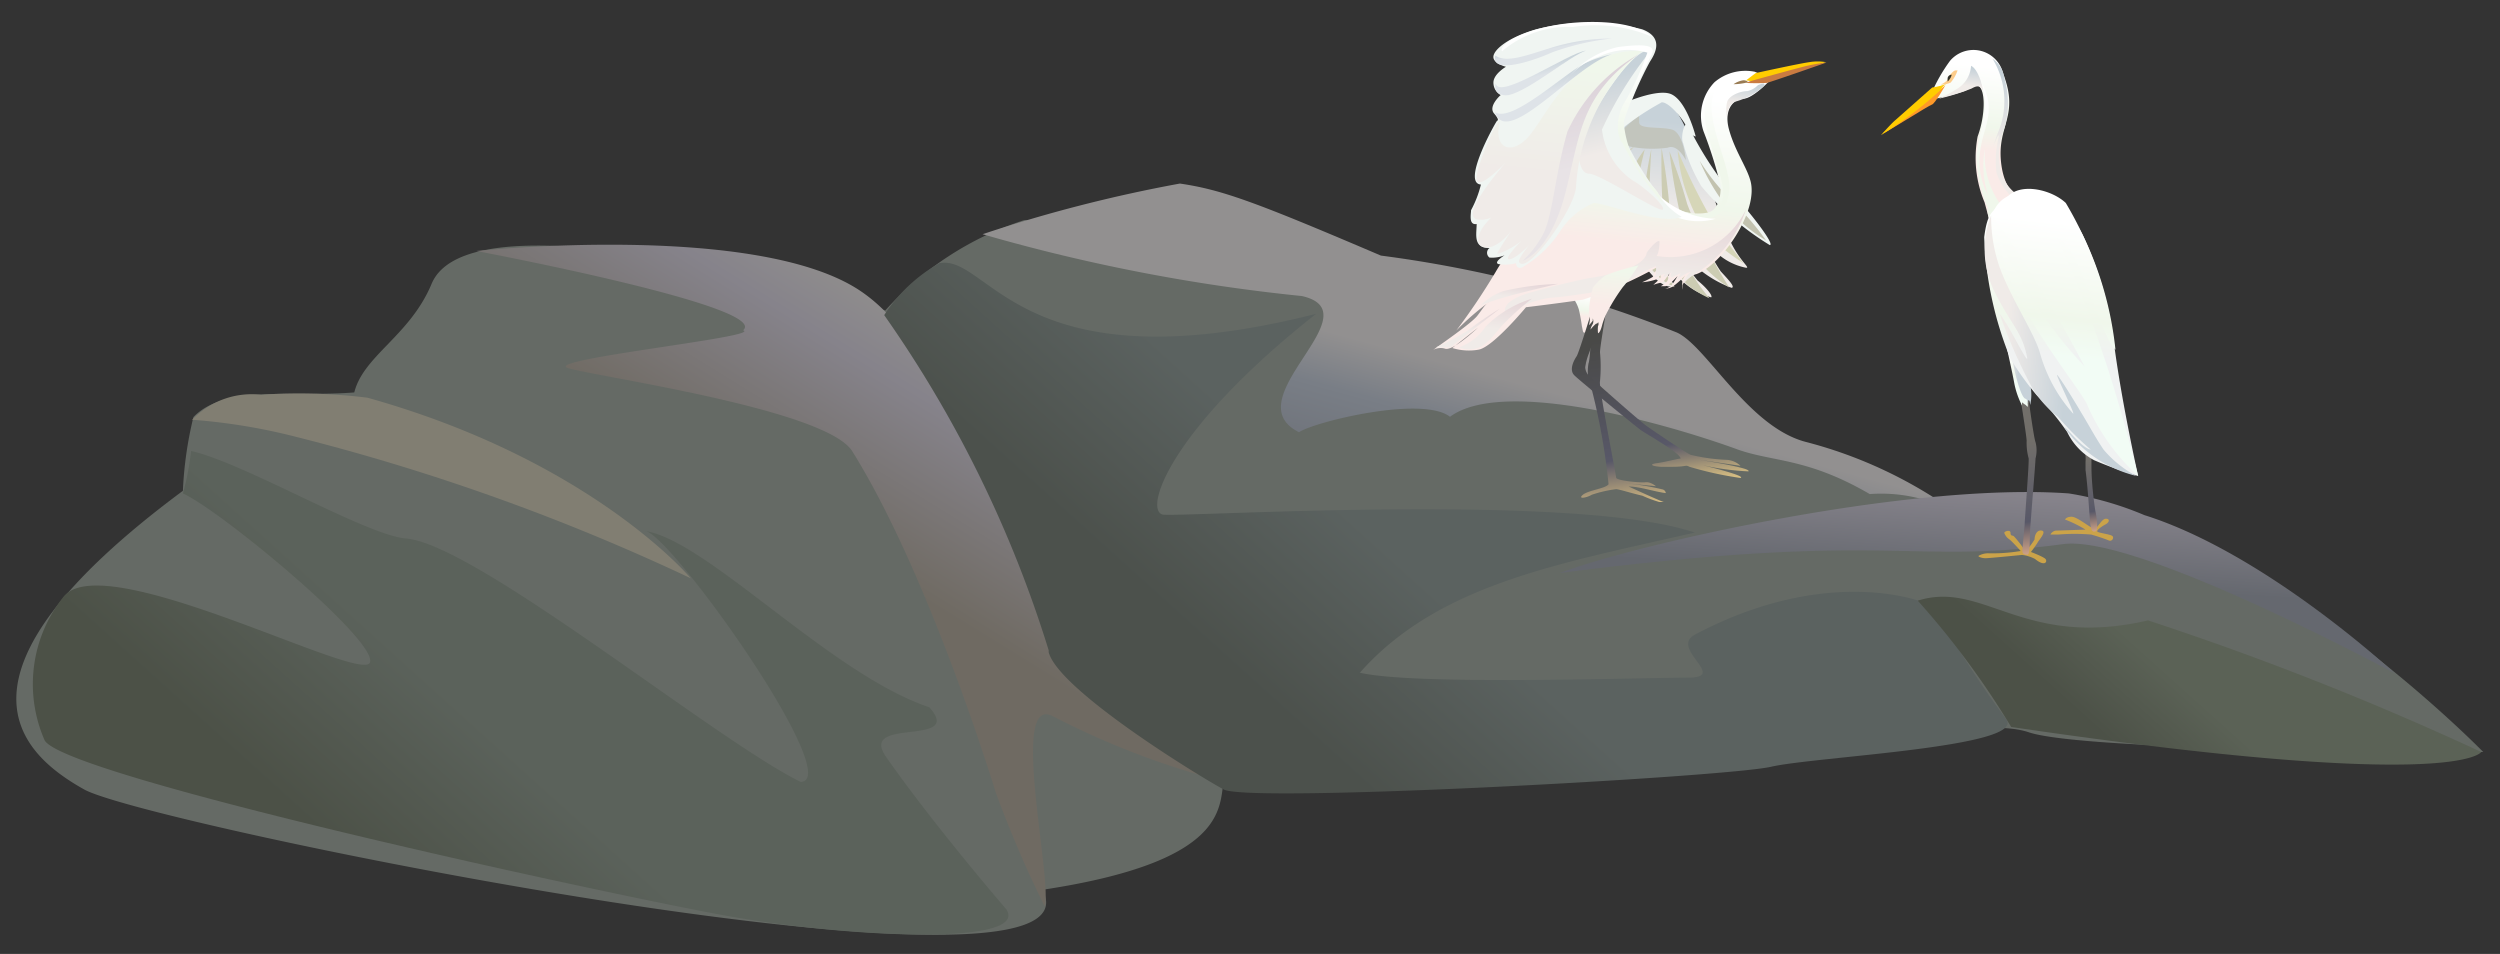 <svg id="Layer_1" data-name="Layer 1" xmlns="http://www.w3.org/2000/svg" xmlns:xlink="http://www.w3.org/1999/xlink" viewBox="0 0 76 29"><rect x="0" y="0" width="76" height="29" fill="#333333" stroke="none"/><defs><style>.cls-1{fill:#656a65;}.cls-1,.cls-10,.cls-11,.cls-12,.cls-13,.cls-14,.cls-15,.cls-16,.cls-17,.cls-18,.cls-19,.cls-2,.cls-20,.cls-21,.cls-22,.cls-23,.cls-24,.cls-25,.cls-26,.cls-27,.cls-28,.cls-29,.cls-3,.cls-30,.cls-31,.cls-32,.cls-33,.cls-34,.cls-35,.cls-36,.cls-37,.cls-38,.cls-39,.cls-4,.cls-40,.cls-41,.cls-42,.cls-43,.cls-44,.cls-45,.cls-46,.cls-47,.cls-48,.cls-49,.cls-5,.cls-50,.cls-51,.cls-52,.cls-6,.cls-7,.cls-8,.cls-9{fill-rule:evenodd;}.cls-2{fill:url(#linear-gradient);}.cls-3{fill:url(#linear-gradient-2);}.cls-4{fill:url(#linear-gradient-3);}.cls-5{fill:url(#linear-gradient-4);}.cls-6{fill:url(#linear-gradient-5);}.cls-7{fill:#817e72;}.cls-8{fill:url(#linear-gradient-6);}.cls-9{fill:url(#linear-gradient-7);}.cls-10{fill:#f0f5f2;}.cls-11{fill:#d6d6b8;}.cls-12{fill:#ccccb3;}.cls-13{fill:#c2c2af;}.cls-14{fill:#c2c5bd;}.cls-15{fill:url(#linear-gradient-8);}.cls-16{fill:url(#linear-gradient-9);}.cls-17{fill:url(#linear-gradient-10);}.cls-18{fill:url(#linear-gradient-11);}.cls-19{fill:url(#linear-gradient-12);}.cls-20{fill:#fff;}.cls-21{fill:url(#linear-gradient-13);}.cls-22{fill:url(#linear-gradient-14);}.cls-23{fill:url(#linear-gradient-15);}.cls-24{fill:url(#linear-gradient-16);}.cls-25{fill:url(#linear-gradient-17);}.cls-26{fill:url(#linear-gradient-18);}.cls-27{fill:url(#linear-gradient-19);}.cls-28{fill:url(#linear-gradient-20);}.cls-29{fill:url(#linear-gradient-21);}.cls-30{fill:url(#linear-gradient-22);}.cls-31{fill:url(#linear-gradient-23);}.cls-32{fill:#fc0;}.cls-33{fill:#ca7b41;}.cls-34{fill:#987b53;}.cls-35{fill:#655237;}.cls-36{fill:url(#linear-gradient-24);}.cls-37{fill:url(#linear-gradient-25);}.cls-38{fill:#cba349;}.cls-39{fill:url(#linear-gradient-26);}.cls-40{fill:url(#linear-gradient-27);}.cls-41{fill:#fe9929;}.cls-42{fill:#fdcc8a;}.cls-43{fill:#333329;}.cls-44{fill:url(#linear-gradient-28);}.cls-45{fill:url(#linear-gradient-29);}.cls-46{fill:url(#linear-gradient-30);}.cls-47{fill:url(#linear-gradient-31);}.cls-48{fill:url(#linear-gradient-32);}.cls-49{fill:url(#linear-gradient-33);}.cls-50{fill:url(#linear-gradient-34);}.cls-51{fill:url(#linear-gradient-35);}.cls-52{fill:url(#linear-gradient-36);}</style><linearGradient id="linear-gradient" x1="-553.21" y1="-37.74" x2="-552.92" y2="-42.83" gradientTransform="matrix(-0.86, -0.3, -0.37, 1.07, -447.56, -109.05)" gradientUnits="userSpaceOnUse"><stop offset="0.01" stop-color="#65686f"/><stop offset="0.72" stop-color="#797e86"/><stop offset="1" stop-color="#929090"/></linearGradient><linearGradient id="linear-gradient-2" x1="25.15" y1="16.55" x2="29.42" y2="9.63" gradientUnits="userSpaceOnUse"><stop offset="0.01" stop-color="#6f6a62"/><stop offset="0.66" stop-color="#86838b"/><stop offset="0.97" stop-color="#92908d"/></linearGradient><linearGradient id="linear-gradient-3" x1="60.19" y1="17.65" x2="60.35" y2="15.02" gradientUnits="userSpaceOnUse"><stop offset="0.01" stop-color="#65686f"/><stop offset="1" stop-color="#86838b"/></linearGradient><linearGradient id="linear-gradient-4" x1="42.7" y1="17.11" x2="38.76" y2="21.48" gradientUnits="userSpaceOnUse"><stop offset="0.01" stop-color="#5b6260"/><stop offset="1" stop-color="#4c514c"/></linearGradient><linearGradient id="linear-gradient-5" x1="66.52" y1="20.95" x2="64.67" y2="23.01" gradientUnits="userSpaceOnUse"><stop offset="0.01" stop-color="#5b6256"/><stop offset="1" stop-color="#4c5147"/></linearGradient><linearGradient id="linear-gradient-6" x1="16.02" y1="23.24" x2="12.16" y2="27.52" gradientUnits="userSpaceOnUse"><stop offset="0.01" stop-color="#5b625b"/><stop offset="1" stop-color="#4c5147"/></linearGradient><linearGradient id="linear-gradient-7" x1="50.97" y1="3.69" x2="50.67" y2="6.54" gradientUnits="userSpaceOnUse"><stop offset="0.01" stop-color="#c7d2d9"/><stop offset="1" stop-color="#f0ebe8"/></linearGradient><linearGradient id="linear-gradient-8" x1="48.7" y1="10.26" x2="49.42" y2="15.5" gradientUnits="userSpaceOnUse"><stop offset="0.01" stop-color="#494947"/><stop offset="0.71" stop-color="#585868"/><stop offset="1" stop-color="#dcc083"/></linearGradient><linearGradient id="linear-gradient-9" x1="48.29" y1="8.96" x2="48.22" y2="9.63" gradientUnits="userSpaceOnUse"><stop offset="0.01" stop-color="#fff"/><stop offset="0.72" stop-color="#f0f7eb"/><stop offset="1" stop-color="#faebe8"/></linearGradient><linearGradient id="linear-gradient-10" x1="49.06" y1="2.64" x2="48.58" y2="7.28" xlink:href="#linear-gradient-9"/><linearGradient id="linear-gradient-11" x1="52.25" y1="2.75" x2="52.02" y2="4.88" gradientUnits="userSpaceOnUse"><stop offset="0.01" stop-color="#fff"/><stop offset="1" stop-color="#f0f7eb"/></linearGradient><linearGradient id="linear-gradient-12" x1="49.6" y1="6.37" x2="49.4" y2="8.3" gradientUnits="userSpaceOnUse"><stop offset="0.01" stop-color="#e6d7d9"/><stop offset="1" stop-color="#f0ebe8"/></linearGradient><linearGradient id="linear-gradient-13" x1="45.53" y1="9.13" x2="45.44" y2="9.99" xlink:href="#linear-gradient-12"/><linearGradient id="linear-gradient-14" x1="44.69" y1="9.42" x2="44.62" y2="10.1" xlink:href="#linear-gradient-12"/><linearGradient id="linear-gradient-15" x1="46.19" y1="8.6" x2="46.14" y2="9.05" xlink:href="#linear-gradient-12"/><linearGradient id="linear-gradient-16" x1="48.82" y1="2.19" x2="49.39" y2="4.48" xlink:href="#linear-gradient-7"/><linearGradient id="linear-gradient-17" x1="47.59" y1="1.95" x2="47.24" y2="5.32" gradientUnits="userSpaceOnUse"><stop offset="0.01" stop-color="#f0f7eb"/><stop offset="1" stop-color="#f0ebe8"/></linearGradient><linearGradient id="linear-gradient-18" x1="47.17" y1="1.29" x2="47.21" y2="1.48" gradientUnits="userSpaceOnUse"><stop offset="0.01" stop-color="#c7d2d9"/><stop offset="1" stop-color="#dee3e8"/></linearGradient><linearGradient id="linear-gradient-19" x1="46.79" y1="1.94" x2="46.88" y2="2.29" xlink:href="#linear-gradient-18"/><linearGradient id="linear-gradient-20" x1="47.13" y1="2.2" x2="47.27" y2="2.78" xlink:href="#linear-gradient-18"/><linearGradient id="linear-gradient-21" x1="47.52" y1="2.59" x2="48.13" y2="5.08" gradientUnits="userSpaceOnUse"><stop offset="0.01" stop-color="#dcd2d9"/><stop offset="1" stop-color="#e8e3e6"/></linearGradient><linearGradient id="linear-gradient-22" x1="49.37" y1="1.77" x2="49.12" y2="4.09" xlink:href="#linear-gradient-11"/><linearGradient id="linear-gradient-23" x1="53.09" y1="2.6" x2="53.03" y2="3.16" xlink:href="#linear-gradient-7"/><linearGradient id="linear-gradient-24" x1="50.13" y1="10.34" x2="50.75" y2="14.83" gradientUnits="userSpaceOnUse"><stop offset="0.01" stop-color="#494947"/><stop offset="0.71" stop-color="#585868"/><stop offset="1" stop-color="#dcc283"/></linearGradient><linearGradient id="linear-gradient-25" x1="49.07" y1="8.21" x2="48.96" y2="9.29" gradientUnits="userSpaceOnUse"><stop offset="0.01" stop-color="#f0f7eb"/><stop offset="1" stop-color="#faebe8"/></linearGradient><linearGradient id="linear-gradient-26" x1="63.46" y1="13.99" x2="63.76" y2="16.17" gradientUnits="userSpaceOnUse"><stop offset="0.01" stop-color="#726f6a"/><stop offset="0.71" stop-color="#585868"/><stop offset="1" stop-color="#d2a488"/></linearGradient><linearGradient id="linear-gradient-27" x1="60.4" y1="2" x2="60.13" y2="4.55" xlink:href="#linear-gradient-9"/><linearGradient id="linear-gradient-28" x1="59.68" y1="2.05" x2="59.62" y2="2.59" xlink:href="#linear-gradient-7"/><linearGradient id="linear-gradient-29" x1="61.52" y1="2.31" x2="61.29" y2="4.52" xlink:href="#linear-gradient-7"/><linearGradient id="linear-gradient-30" x1="61.47" y1="13.39" x2="61.95" y2="16.85" xlink:href="#linear-gradient-26"/><linearGradient id="linear-gradient-31" x1="61.44" y1="10.75" x2="61.35" y2="11.61" gradientUnits="userSpaceOnUse"><stop offset="0.01" stop-color="#fff"/><stop offset="0.72" stop-color="#f0f7eb"/><stop offset="1" stop-color="#f2fcf5"/></linearGradient><linearGradient id="linear-gradient-32" x1="61.37" y1="11.25" x2="61.04" y2="11.23" xlink:href="#linear-gradient-7"/><linearGradient id="linear-gradient-33" x1="60.94" y1="2.98" x2="60.7" y2="5.24" xlink:href="#linear-gradient-11"/><linearGradient id="linear-gradient-34" x1="63.08" y1="6.67" x2="62.65" y2="10.8" gradientUnits="userSpaceOnUse"><stop offset="0.01" stop-color="#fff"/><stop offset="0.72" stop-color="#f0f7eb"/><stop offset="1" stop-color="#f0f2f2"/></linearGradient><linearGradient id="linear-gradient-35" x1="63.17" y1="6.76" x2="62.74" y2="10.84" xlink:href="#linear-gradient-31"/><linearGradient id="linear-gradient-36" x1="62.87" y1="10.52" x2="60.99" y2="10.4" xlink:href="#linear-gradient-7"/></defs><title>about-virtuos-lft-bg</title><path class="cls-1" d="M59.92,15.69s-20.1-8.38-28.78-9a9.72,9.72,0,0,0-4.23,2.75S14.38,5.6,13.12,8.63c-.66,1.58-2.07,2.18-2.35,3.3-1.86.15-3.95-.24-4.89.75a11.5,11.5,0,0,0-.32,2.24c-7.57,5.62-4.93,8-3,9.08s31.28,7.06,29.13,3.05c6.09-.92,5.28-2.77,5.56-3.49,1.65,1,16.73-.36,16.73-.36s5.93-1.54,7.69-.94,13.82.6,13.82.6S66.29,13.41,59.92,15.69Z"/><path class="cls-2" d="M59.5,15.61a13.63,13.63,0,0,0-4.62-2.18c-1.75-.47-3-2.91-3.9-3.32a37.22,37.22,0,0,0-9-2.34c-3.82-1.63-4.82-2-6.11-2.19a44.12,44.12,0,0,0-6,1.54A54.86,54.86,0,0,0,39.58,9c2.22.51-2.1,3.14-.09,4.14.47-.32,3.75-1.12,4.59-.47,1.67-1.23,6.8.28,8.76,1,1.09.38,2.11.25,4,1.35A4.73,4.73,0,0,1,59.5,15.61Z"/><path class="cls-3" d="M30.27,24.09s-2-6.59-4.36-10.37c-.8-1.29-7.81-2.27-8.64-2.53s5.93-.95,5.32-1.15c.86-.72-8.11-2.41-8.11-2.41S23,6.73,26.15,8.84c1.16.78,2.22,2.25,4,6.07.78,1.71,1.92,4.85,2.38,5.41,3.42,1.51,3.56,3.26,4.41,3.37A24.67,24.67,0,0,1,32,21.77c-1.32-.67,0,4.95-.24,5.79A35,35,0,0,1,30.27,24.09Z"/><path class="cls-4" d="M47.42,17.42C49.64,16.57,58,14.65,62.89,15a9.84,9.84,0,0,1,2.3.66c3.69,1.16,7.61,4.81,7.61,4.81S65,16.25,62.73,16.54C57.88,17.19,57.53,16.12,47.42,17.42Z"/><path class="cls-5" d="M61,21.88a30.53,30.53,0,0,1-1.78-2.68c-.48-.93-.82-.91-.82-.91s-2.84-1.13-6.87,1c-.79.42,1,1.3-.19,1.31-1.56,0-8.33.24-10-.15,2.39-2.7,6.09-3.32,10.18-4.26-3.69-1.25-15.88-.44-16.19-.55-.55-.19.28-2.63,4.68-6.1C31,11.82,30.08,7.72,28.56,8a4.79,4.79,0,0,0-1.68,1.58,36.37,36.37,0,0,1,5,10.19l0,.06c.31,1.15,4.54,3.75,5.32,4.17s15.3-.38,16.64-.69S61.54,22.72,61,21.88Z"/><path class="cls-6" d="M75.43,22.86a92.67,92.67,0,0,0-10.13-4c-3.8.88-5-1.23-7-.6a25.53,25.53,0,0,1,2.84,3.84C74.75,24.11,75.43,22.86,75.43,22.86Z"/><path class="cls-7" d="M5.84,12.76A18.15,18.15,0,0,1,9,13.28a65.75,65.75,0,0,1,12,4.3S18,14,11.17,12.09A17,17,0,0,0,7.94,12,2.51,2.51,0,0,0,5.84,12.76Z"/><path class="cls-8" d="M30.59,27.64S28.42,25.13,26.93,23c-.84-1.22,2.41-.28,1.32-1.5-3-1-6.76-5.08-8.65-5.36.39,0,2.17,2.24,3.49,4.3,1.1,1.72,1.88,3.31,1.25,3.33-2.59-1.27-9.88-7.23-12-7.4-1.21-.1-4.92-2.3-6.53-2.66A8,8,0,0,1,5.56,15c1.15.52,5.87,4.43,5.69,5.13s-8.06-3.51-9.31-2a4.25,4.25,0,0,0-.59,4.36c.44,1.07,16.84,4.64,20.68,5.34S31.32,28.74,30.59,27.64Z"/><path class="cls-9" d="M48.26,4.81s1.91-2,2.47-1.68,1.6,3.65,1.89,4.24.6.78.46.77a1.84,1.84,0,0,1-.93-.49,6.5,6.5,0,0,0-.41-.52,5.28,5.28,0,0,0,.57,1.12c.24.26.45.48.33.5A3.41,3.41,0,0,1,51.45,8c-.29-.3-.56-.64-.56-.64a5.2,5.2,0,0,0,.72,1.17c.24.19.47.46.41.51a2.13,2.13,0,0,1-1.11-.75c-.4-.47-.8-.91-.8-.91s.81,1.27.77,1.3-.27.14-.72-.39S48,5.76,48.26,4.81Z"/><path class="cls-10" d="M51.17,4.36a5.13,5.13,0,0,0,.55,1.3A8.4,8.4,0,0,0,53.8,7.45c.21,0-.94-1.42-1.2-1.62a10.57,10.57,0,0,1-1.09-1.64c-.07-.15-.16-.2-.22-.37S51.07,4.15,51.17,4.36Z"/><path class="cls-11" d="M51,4.57A18.65,18.65,0,0,0,52.23,7L53,8a6.49,6.49,0,0,1-1.14-.92A5.39,5.39,0,0,1,51,4.57Z"/><path class="cls-12" d="M50.75,4.6a18.09,18.09,0,0,0,.57,2.86,3.71,3.71,0,0,0,1.25,1.28A14,14,0,0,1,51.29,6.2,15.48,15.48,0,0,0,50.75,4.6Z"/><path class="cls-12" d="M50.51,4.49a25.94,25.94,0,0,0,.11,2.84,2.35,2.35,0,0,0,.69,1.34,3.1,3.1,0,0,0,.66.4,5.84,5.84,0,0,1-1.18-2.24A18.52,18.52,0,0,0,50.51,4.49Z"/><path class="cls-12" d="M50.2,4.53S50.09,6.29,50.13,7a4.85,4.85,0,0,0,.78,1.73,1.79,1.79,0,0,1-1-1.14A13.27,13.27,0,0,1,50.2,4.53Z"/><path class="cls-12" d="M50,4.54s-.34,1.4-.42,1.92a3.32,3.32,0,0,0,0,1.09,4.71,4.71,0,0,1-.07-2.19A4.39,4.39,0,0,1,50,4.54Z"/><path class="cls-12" d="M49.72,4.42a1.49,1.49,0,0,0-.49,1.09,5.79,5.79,0,0,0,0,1.39A4.15,4.15,0,0,1,49,5.53,1.68,1.68,0,0,1,49.72,4.42Z"/><path class="cls-13" d="M49.21,4.37a2.53,2.53,0,0,0-.52.8,2.91,2.91,0,0,0,.08,1.2A3.31,3.31,0,0,1,49.21,4.37Z"/><path class="cls-14" d="M51.25,4.87s-.07-.83-.42-.93-1,0-1-.22,0-.22,0-.22a6.8,6.8,0,0,0-.83.8,3.5,3.5,0,0,0,1.7.19C51,4.36,51.25,4.87,51.25,4.87Z"/><path class="cls-13" d="M53.69,7.31a8.34,8.34,0,0,0-1.07-1.23,6.69,6.69,0,0,1-.95-1.19,6.14,6.14,0,0,0,.88,1.47A4.74,4.74,0,0,0,53.69,7.31Z"/><path class="cls-10" d="M51.55,4.15s-.26-1.05-.73-1.28-1.82.39-2.14.61A1.93,1.93,0,0,0,47.84,5c0,.8,1,1.55,1,1.55s-.7-1.35-.45-1.78a8.13,8.13,0,0,1,2.13-1.66c.25,0,.71.6.76.78A.38.38,0,0,0,51.55,4.15Z"/><path class="cls-15" d="M48.4,8.24s0,2.5-.11,2.81a1.4,1.4,0,0,0,.11.83,19.56,19.56,0,0,1,.5,2.84c-.08.13-.61.18-.78.32s.1.1.27,0a3.8,3.8,0,0,1,.74-.17c.08,0,.49.13.8.2a3.65,3.65,0,0,0,.51.19c.14,0,.19,0,.14,0s-1.07-.47-1.07-.47c.34,0,.79.16,1.13.2a.13.13,0,0,0-.09-.11,8.14,8.14,0,0,0-1.15-.19l.94.09s-.16-.14-.32-.12-.89-.05-.89-.14-.54-2.78-.49-2.93a4.68,4.68,0,0,0,0-.88c0-.26.47-2.88.47-2.88S48.47,7.52,48.4,8.24Z"/><path class="cls-16" d="M48.09,9.92a5.07,5.07,0,0,0-.09-.5,1.15,1.15,0,0,0-.13-.29s.75-.33.76-.25a1.73,1.73,0,0,1,0,.74c-.08.2-.26.3-.24.35s0,.21,0,.21a.15.15,0,0,1-.14,0,.94.94,0,0,1,0-.09s-.1.05-.12,0S48.11,10,48.09,9.92Z"/><path class="cls-17" d="M53.76,2.49S53.27,3,53,3s-.61.3-.44.93.52,1.12.64,1.52c.31.93-.88,2.64-1.65,2.89-.09,0-.36.19-.4.33l0,.14a.91.91,0,0,1,0-.3,1,1,0,0,1,.08-.14,2.43,2.43,0,0,1-.39.35.69.69,0,0,1-.22.06.49.49,0,0,0,.19-.1A2.86,2.86,0,0,0,51,8.39s-.25.28-.37.31l-.14,0s.18-.1.21-.19a1.39,1.39,0,0,0,.05-.23s-.13.28-.24.31a1.51,1.51,0,0,0-.25.07s.18-.16.21-.2,0-.13,0-.13a.28.28,0,0,1-.11.16,1.68,1.68,0,0,1-.44.09,2.33,2.33,0,0,0,.32-.16c.06-.06,0-.12.08-.16a.56.56,0,0,0,.08-.15,12.34,12.34,0,0,1-2.28,1c-.65.1-1.73.23-1.73.23s-1,1.21-1.44,1.29a1.72,1.72,0,0,1-.8-.05l.78-.62s-.75.72-1,.64-.46.11-.31,0,1.11-.77,1.29-1,.22-.33.36-.42a8.09,8.09,0,0,0-1,.87,19.57,19.57,0,0,0,1.19-1.77,6.18,6.18,0,0,1,2.7-2.49c1.13-.31,1.86-.44,2.25.13a1.57,1.57,0,0,0,1.52.54c.3-.09.38-.45.38-.8A12.92,12.92,0,0,0,51.79,4a1.47,1.47,0,0,1,.33-1.5,1.45,1.45,0,0,1,1.22-.32C53.48,2.23,53.81,2.42,53.76,2.49Z"/><path class="cls-18" d="M52.52,2.36c-1.57.51,0,2.8-.14,3.64-.06.34-.41.69-1.16.44,1,.56,1.31-.21,1.35-.66C52.65,4.86,51.36,3,52.52,2.36Z"/><path class="cls-19" d="M48.33,8.45s1.66-.21,1.73-.77c.33-.44.39-.34.39-.34s0,.33-.09.44a2.54,2.54,0,0,0,2.72-1.42,3.62,3.62,0,0,1-1.6,2,1.15,1.15,0,0,0-.27.23.43.43,0,0,1,.15-.29c.15-.1-.23.06-.33.17s.07-.17.07-.17l-.27.13c-.1,0,0-.18,0-.18a.64.64,0,0,1-.21.16c-.12.05,0-.09,0-.09l-.28.11c-.11,0,0,0,0-.15a.87.87,0,0,0,0-.19l-.13.06c-.21.08-.58.33-.78.42s-.51.14-.84.29c0,0-1,.17-1.45.19a3.43,3.43,0,0,0-1.3.48c-.06.06-.38-.34.73-.65S48.33,8.45,48.33,8.45Z"/><path class="cls-20" d="M52.16,6.65A1.88,1.88,0,0,1,49.76,5,2.77,2.77,0,0,0,51,6.34,2.6,2.6,0,0,0,52.16,6.65Z"/><path class="cls-21" d="M44.35,10.56a1.58,1.58,0,0,0,.81-.63,3.43,3.43,0,0,1,1.41-.85,8.18,8.18,0,0,0-.89.8c-.25.28-.47.6-.76.7A.82.82,0,0,1,44.35,10.56Z"/><path class="cls-22" d="M43.65,10.56s.34,0,.44,0L45.6,9.38a11.64,11.64,0,0,0-1,.68A7.09,7.09,0,0,1,43.65,10.56Z"/><path class="cls-23" d="M45,9.29s-.06,0,.5-.18,1.86-.48,1.86-.48a8.44,8.44,0,0,0-1.66.22A1.89,1.89,0,0,0,45,9.29Z"/><path class="cls-10" d="M50.39,5.86a9.55,9.55,0,0,1-1-1.65c-.19-.53.68-2.18.76-2.32s.52-.72-.23-1a6.63,6.63,0,0,0-3.22,0c-.83.24-1.27.6-1.3.82s.38.32.38.32-.38.22-.38.48a.43.43,0,0,0,.22.38s-.39.34-.2.56.09.22.09.22c-.11.16-1.07,1.9-.49,1.94a3.26,3.26,0,0,1-.3.78c0,.12-.08.46.17.42,0,.31-.12.73.39.73a.18.18,0,0,0,0,.29,1,1,0,0,0,.46-.07s-.36.22-.18.27A1.26,1.26,0,0,0,46.09,8s0,.2.18.13A3.49,3.49,0,0,0,47.45,7a2.22,2.22,0,0,1,1-.83c.36,0,2.06.69,2.67.42A2.09,2.09,0,0,1,50.39,5.86Z"/><path class="cls-24" d="M50.16,1.57A11.12,11.12,0,0,0,48.7,3.94a2.19,2.19,0,0,0,.94,1.55c.29.15,1,.77.91.88s-1.92-1.09-2.24-1.09-.36-.64-.3-1A11.73,11.73,0,0,1,49.4,2.05C49.57,1.85,50.05,1.41,50.16,1.57Z"/><path class="cls-25" d="M47.91,5.69a6.06,6.06,0,0,1,2-4.14c-2-.1-2.82,1.83-3.38,2.53s-1.16.44-.93-.4c-.14,0-.85,1.68-.69,1.84s.85-.57.85-.57c-.12.16-1.38,1.59-.86,1.72a.72.72,0,0,0,.44-.06c-.9.86-.11,1.34.6.41,0,0-.41.62-.42.68s.53-.18.76-.41c0,0-.59.59-.4.59s.6-.42.6-.42-.35.42-.3.51C46.44,8.37,47.87,6.34,47.91,5.69Z"/><path class="cls-26" d="M45.46,1.69c.33.23.92,0,1.61-.21A6.26,6.26,0,0,1,49,1.17a7.74,7.74,0,0,0-1.81.42C46.26,2,45.32,2.18,45.46,1.69Z"/><path class="cls-27" d="M45.47,2.54c.1.52,2.22-.94,2.74-1-.48.16-1.7,1.2-2.34,1.35C45.63,2.93,45.4,2.82,45.47,2.54Z"/><path class="cls-28" d="M45.45,3.41c.51.34,2.12-1.19,2.74-1.49A3.52,3.52,0,0,1,49,1.65C47.86,2,45.8,4.53,45.45,3.41Z"/><path class="cls-29" d="M49.82,1.65A5.13,5.13,0,0,0,47.65,4c-.38,1.32-.45,2.57-.74,3.12a3.1,3.1,0,0,1-.62.81s.82-.26,1.28-2S48,2.9,49.82,1.65Z"/><path class="cls-20" d="M45.66,1.56A3.1,3.1,0,0,1,47.81.82a4.46,4.46,0,0,1,2.42.3s-.43-.49-2-.45S45.53,1.3,45.66,1.56Z"/><path class="cls-30" d="M49.34,4.38s-.36-.4,0-1.19a8.39,8.39,0,0,0,.74-1.59,2.07,2.07,0,0,0-1.47.12,2.11,2.11,0,0,0-1.1.87,2.72,2.72,0,0,1,1.68-1.16c1-.13,1.16,0,1,.27a14.78,14.78,0,0,0-.83,2,3.25,3.25,0,0,0,.8,1.89,1.23,1.23,0,0,1,.39.58A8,8,0,0,1,49.34,4.38Z"/><path class="cls-31" d="M53.44,2.59a.64.64,0,0,1-.32.18c-.22,0-.58.14-.62.35a1.12,1.12,0,0,0,0,.44s0-.41.29-.48a2.15,2.15,0,0,0,.82-.45C53.73,2.46,53.44,2.59,53.44,2.59Z"/><path class="cls-32" d="M53.38,2.22S54.7,1.93,55,1.89a1.48,1.48,0,0,1,.51,0s-1.35.42-1.64.55a1.89,1.89,0,0,1-.79,0C53,2.51,53.38,2.21,53.38,2.22Z"/><path class="cls-33" d="M53.2,2.47s1-.28,1.54-.42a5.09,5.09,0,0,1,.79-.15s-1.68.59-1.82.62a5.47,5.47,0,0,1-.64,0Z"/><path class="cls-34" d="M52.7,2.56A.69.69,0,0,1,53,2.44c.11,0,.14.06.14.06A1.79,1.79,0,0,1,52.7,2.56Z"/><path class="cls-35" d="M52.93,2.51s0,0,0,0,0,0-.07,0S52.93,2.51,52.93,2.51Z"/><path class="cls-36" d="M48.5,9.09s-.49,1.62-.57,1.74-.24.41-.07.58,1.83,1.52,2,1.65,1.23.71,1.23.88c-.07,0-.49.11-.72.14s-.19.09.12.11c.07,0,.26,0,.34,0,.47,0,.39-.07.53,0a10.47,10.47,0,0,0,1.55.34c.19-.06-1-.35-1.15-.39a7.91,7.91,0,0,0,1.39.19c.12-.1-1.32-.32-1.47-.35l1.23.18a.66.66,0,0,0-.41-.18,5.73,5.73,0,0,1-1.09-.15c-.07,0-1.11-.71-1.34-.87s-1.67-1.44-1.74-1.51a.42.42,0,0,1-.14-.28,1.81,1.81,0,0,1,.11-.42l.86-2.4a1.1,1.1,0,0,0-.33.17A1.76,1.76,0,0,0,48.5,9.09Z"/><path class="cls-37" d="M48.43,8.73a3.16,3.16,0,0,0-.13.78.6.6,0,0,1,0,.38,1.2,1.2,0,0,0,.12-.14l0-.07a.22.22,0,0,1,0,.17.51.51,0,0,0-.07.17,1.26,1.26,0,0,1,.17-.18c.06,0,.06-.05.06-.05a.12.12,0,0,1,0,.12.92.92,0,0,0,0,.22s.06,0,.12-.23a1.91,1.91,0,0,1,.18-.45,5.87,5.87,0,0,1,.46-.73c.14-.15.47-.65.47-.65a6.55,6.55,0,0,0-1,.3A2.07,2.07,0,0,0,48.43,8.73Z"/><path class="cls-38" d="M63.4,16.1a3.9,3.9,0,0,0-.58-.29c-.09,0,0-.11.17-.1s.57.35.67.36.22-.29.35-.3.13.1,0,.17-.28.18-.25.22.38.08.45.13,0,.18-.1.14a5.66,5.66,0,0,0-.54-.18,6.15,6.15,0,0,0-1,0c-.11,0-.21,0-.23,0s.07-.13.19-.12Z"/><path class="cls-39" d="M63.49,13.19a1.27,1.27,0,0,1,.09.42c0,.05,0,.27,0,.33s0,.16,0,.23c0,.59.11,1.34.13,1.42s.09.53,0,.56-.13,0-.16-.19-.07-1.07-.15-1.67c0,0,0-.22,0-.25a1.21,1.21,0,0,0,0-.18C63.28,13.32,63.31,12.58,63.49,13.19Z"/><path class="cls-38" d="M61.74,16.78s0,0,0,0,.37.14.44.21,0,.26-.32,0a1.14,1.14,0,0,0-.39-.12s-1,.1-1.11.1-.26-.05-.2-.08a.6.6,0,0,1,.27-.07,5.17,5.17,0,0,0,1-.07s-.26-.29-.34-.35a.4.4,0,0,1-.16-.2c0-.05.19-.11.19,0s.06.06.11.11a3.67,3.67,0,0,1,.27.34s.11.07.11.07a2,2,0,0,0,.24-.32c0-.11.06-.3.22-.27s-.1.3-.13.37A3.32,3.32,0,0,1,61.74,16.78Z"/><path class="cls-40" d="M58.84,3a6.76,6.76,0,0,0,.88-.23c.2-.09.31-.2.4-.17.24.08.25.87,0,1.55a3.49,3.49,0,0,0,.21,2l.16.59,1.09-.62s-.64-.1-.75-1.21.56-1.38.07-2.66a.93.93,0,0,0-1.62-.4,5,5,0,0,0-.57,1C58.7,2.92,58.84,3,58.84,3Z"/><path class="cls-41" d="M59.14,2.59s-.32.57-.41.59-1.4.86-1.48.87S58.34,3.29,59.14,2.59Z"/><path class="cls-32" d="M58.74,2.66l-1.13,1c-.12.1-.43.45-.43.45A11.88,11.88,0,0,0,59,2.73a.39.39,0,0,1,.22-.2A2,2,0,0,1,58.74,2.66Z"/><path class="cls-42" d="M59,2.57s.19-.08.23-.19.16-.24.22-.24.06,0,.06,0a1.12,1.12,0,0,1-.21.37A.67.67,0,0,1,59,2.57Z"/><path class="cls-43" d="M59.33,2.27a.13.13,0,0,0-.12.09.47.47,0,0,0,0,.12S59.32,2.37,59.33,2.27Z"/><path class="cls-44" d="M59.92,2a.88.88,0,0,1-.44.71,4.63,4.63,0,0,1-.54.29,6.72,6.72,0,0,0,1-.31c.19-.11.27-.07.33.06S60.19,2.13,59.92,2Z"/><path class="cls-45" d="M60.57,1.78a2.47,2.47,0,0,1,.16,2.27,3.37,3.37,0,0,0-.13.41s.18-.5.16-.29a3.12,3.12,0,0,0-.07,1.07,1.76,1.76,0,0,0,1.25,1.17c.35.09,0-.27,0-.27-1.13-.15-1.4-1.29-1-2.26a2.76,2.76,0,0,0,0-1.48A.9.9,0,0,0,60.57,1.78Z"/><path class="cls-46" d="M61.62,11.77s.2,1.53.26,1.67a1,1,0,0,1,0,.5c0,.13-.16,2-.17,2.29s0,.62-.07.63-.17,0-.16-.14l.07-.79c0-.11.14-1.89.12-2a1.76,1.76,0,0,1-.06-.53c0-.14-.25-1.68-.25-1.68Z"/><path class="cls-47" d="M61,10.54s.18.81.23,1.09a2.54,2.54,0,0,0,.24.7s0-.1,0-.1.07.06.11.08,0,0,0,0l.06.06s0,0,0,0,0,.05,0,0a.3.3,0,0,0,0-.1.48.48,0,0,0,0-.12c0-.28.13-1,0-1.16S61,10.54,61,10.54Z"/><path class="cls-48" d="M61,10.19s.19.82.25,1.1.21.8.32.83,0,.2.07.08.07.14.08.1a1.4,1.4,0,0,0,0-.6,4.49,4.49,0,0,0,0-1.06C61.56,10.44,61,10.19,61,10.19Z"/><path class="cls-49" d="M60.22,2.47c.29.76,0,1.25-.14,2.21a4.2,4.2,0,0,0,.34,1.62c0,.11,0,.27.07.38s.14.24.19.44c0,0,.88-.17.55-.45a2.59,2.59,0,0,1-.89-2.15,2.88,2.88,0,0,0,.1,1.42,2.15,2.15,0,0,1-.26-1.18C60.24,3.86,60.75,3.45,60.22,2.47Z"/><path class="cls-50" d="M65,14.47s-.5-2.23-.73-4A11,11,0,0,0,62.8,6.17c-.42-.4-1.38-.64-1.79-.17s-.58.35-.69,1.21a10.77,10.77,0,0,0,.8,3.7,8.74,8.74,0,0,0,.8,1.11,8.4,8.4,0,0,1,.92,1.11,1.9,1.9,0,0,0,.82.86A11.7,11.7,0,0,0,65,14.47Z"/><path class="cls-51" d="M60.57,6.54a42.32,42.32,0,0,1,2.8,4.6,14.38,14.38,0,0,1-2.55-3.79c0,1.61,2.52,4.56,2.65,5A6.3,6.3,0,0,0,65,14.47s-.49-2-1.05-3.65a32.73,32.73,0,0,0-1.41-3.57c.64.09,1.34,3.05,1.77,3.38a10.47,10.47,0,0,0-1-3.5c-.55-1-1.09-1.58-2.21-1.19A.88.88,0,0,0,60.57,6.54Z"/><path class="cls-52" d="M60.53,6.55a4.7,4.7,0,0,0,.26,1.58c.37,1,1.06,2,1.23,2.62a4.6,4.6,0,0,0,1,1.82c.09.07-.56-1.24-.48-1.17s.65,1,.72,1.13c.19.3.43.76.69,1.14a3.33,3.33,0,0,0,1,.8A3.81,3.81,0,0,1,62.76,13c0-.09.51.62.8.67a9.59,9.59,0,0,1-1-1,3.22,3.22,0,0,1-.77-.86,15,15,0,0,1-1-2.27c.31.38.91,1.67.83,1.3-.17-.8-.47-.93-1-2A2.86,2.86,0,0,1,60.53,6.55Z"/></svg>